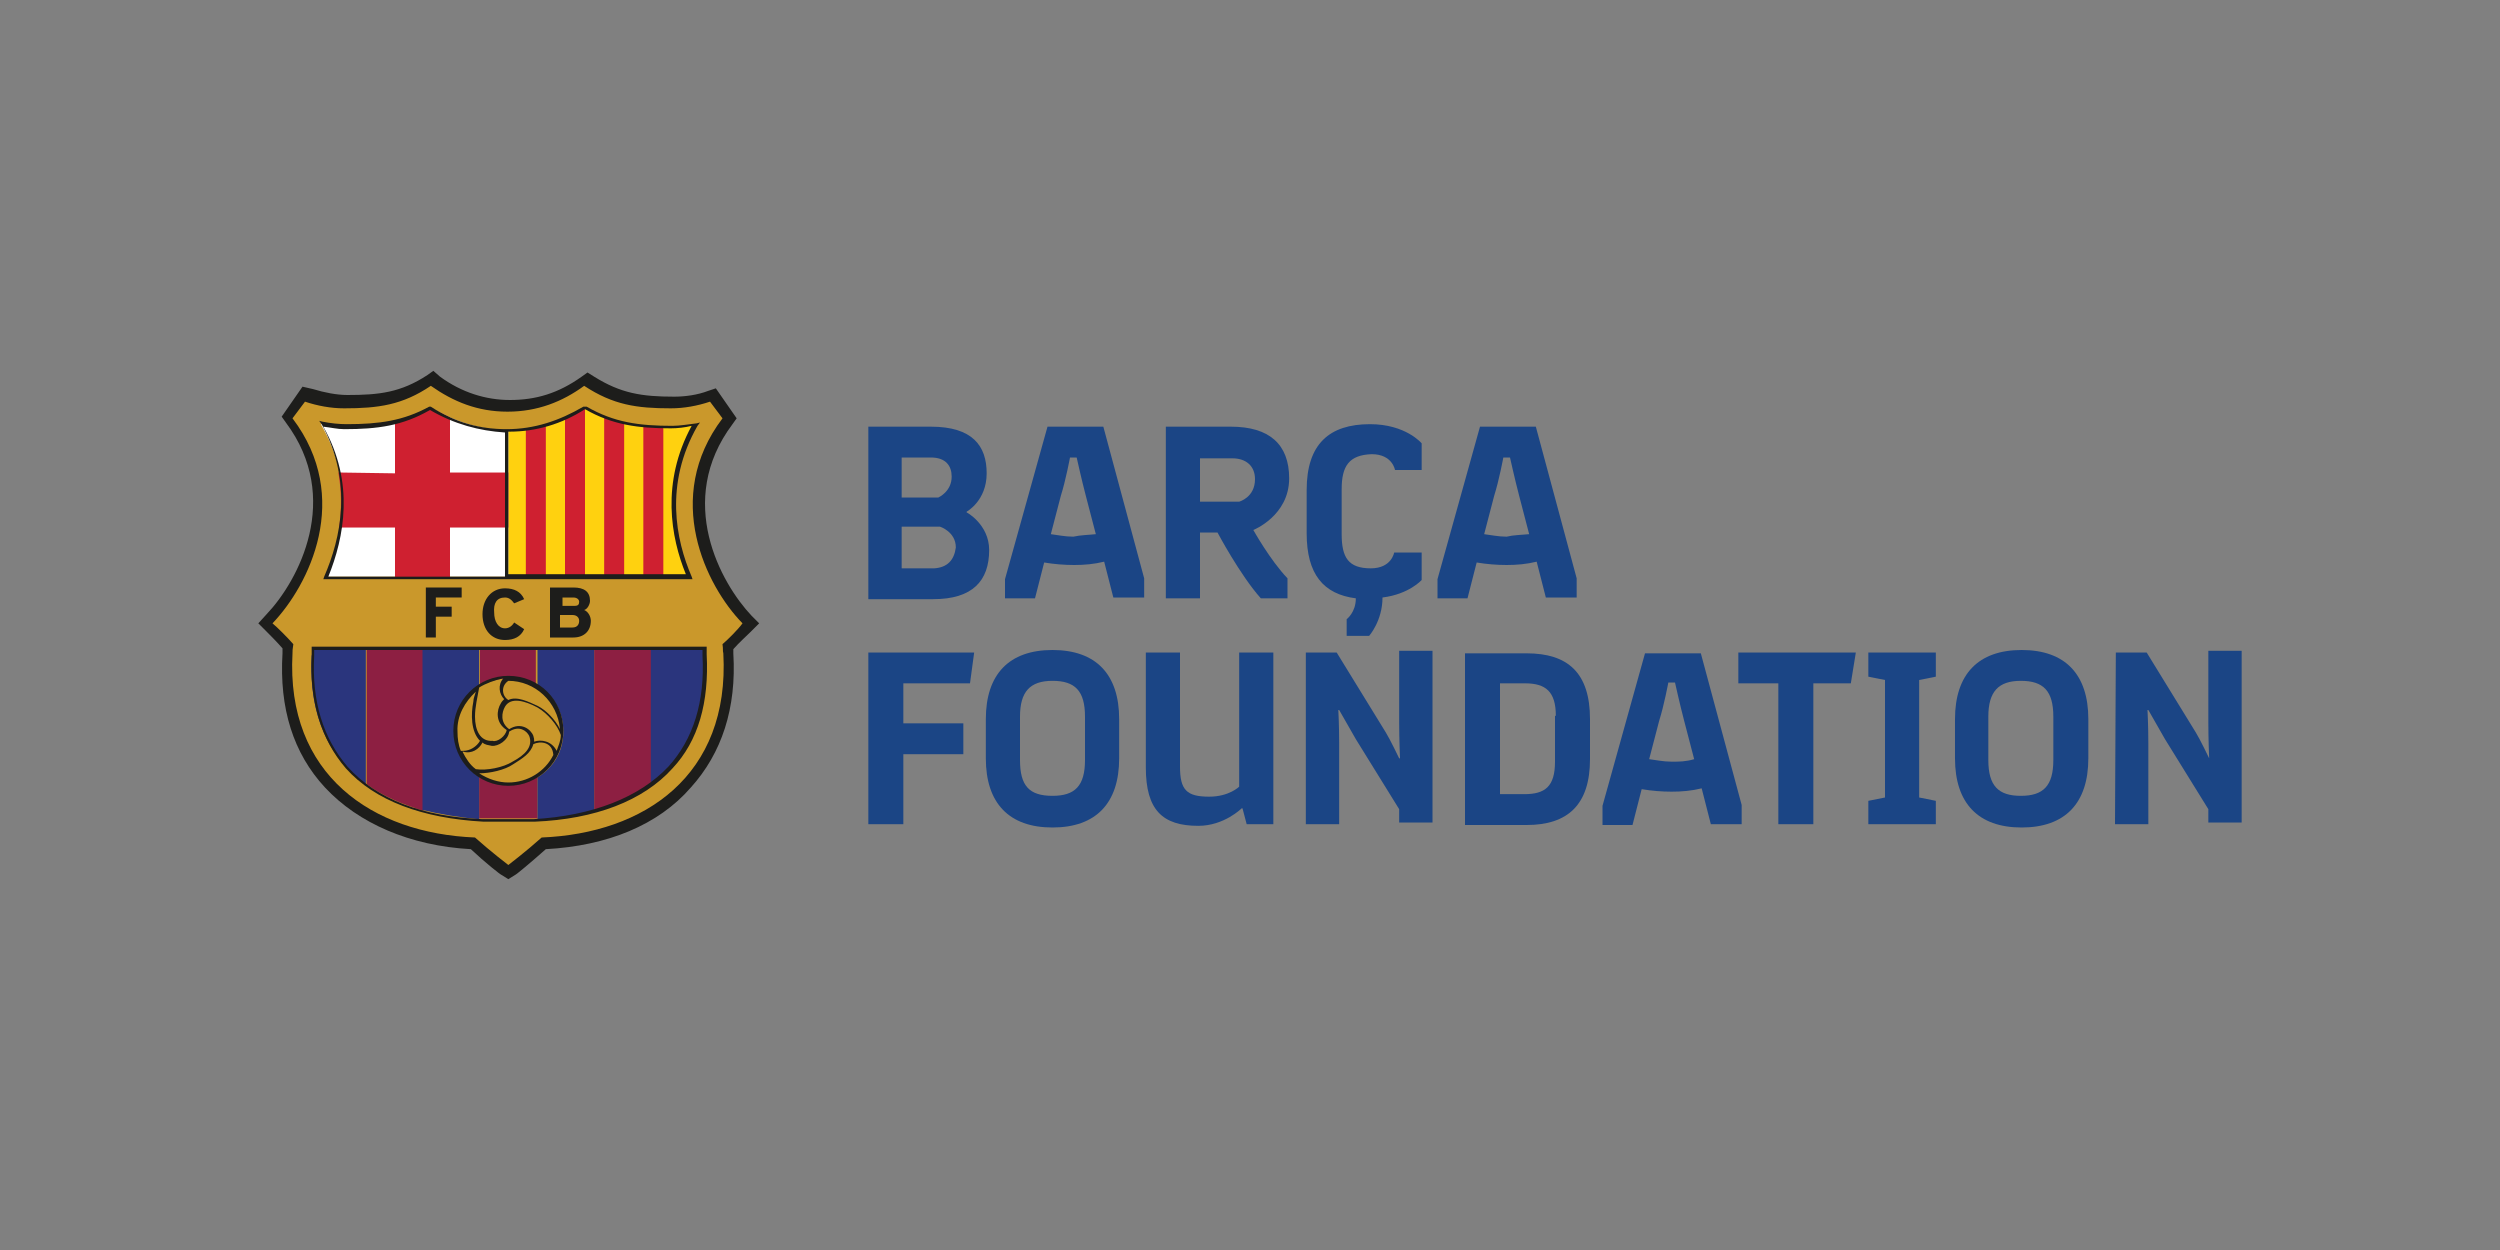 <?xml version="1.0" encoding="utf-8"?>
<!-- Generator: Adobe Illustrator 26.3.1, SVG Export Plug-In . SVG Version: 6.00 Build 0)  -->
<svg version="1.1" id="Layer_1" xmlns="http://www.w3.org/2000/svg" xmlns:xlink="http://www.w3.org/1999/xlink" x="0px" y="0px"
	 viewBox="0 0 300 150" style="enable-background:new 0 0 300 150;" xml:space="preserve">
<rect x="0" y="0" width="300" height="150" fill="#808080" stroke="none"/>
<style type="text/css">
	.st0{fill:#CA982B;}
	.st1{fill:#FFFFFF;}
	.st2{fill:#FFD10F;}
	.st3{fill:#2A357D;}
	.st4{fill:#8D1F42;}
	.st5{fill:#CF2030;}
	.st6{fill:#1D1D1B;}
	.st7{fill:#1B4585;}
</style>
<g>
	<path class="st0" d="M70.2,45.6l0.3,0.3c3.3,2.1,6,2.5,10,2.5c1.5,0,2.9-0.3,4.4-0.8l0.4-0.1l1.9,2.7L87,50.4
		c-7.2,9.5-1.6,19.8,2.4,24l0.4,0.4l-0.4,0.4c-0.5,0.5-1.5,1.5-2.1,2.1L87,77.6V78c0,0.1,0,0.1,0,0.3l0,0c0.4,6.4-1.3,11.6-5,15.5
		c-3.7,4.1-9.8,6.7-17,7.1h-0.3l-0.3,0.3c-1.7,1.6-3.6,2.9-3.6,3.1l0.1,0.3l-0.3-0.3c-0.1,0-1.9-1.5-3.7-3.1l-0.1-0.1h-0.3
		c-7.1-0.4-13.1-2.9-17-7.1c-3.6-3.9-5.2-9.2-5-15.5l0,0c0-0.1,0-0.3,0-0.3l0,0l0,0v-0.4l-0.3-0.3c-0.7-0.7-1.6-1.6-2.1-2.1
		l-0.4-0.4l0.4-0.4c4-4.1,9.6-14.5,2.4-24l-0.1-0.3l2-2.7l0.4,0.1c1.5,0.5,3.1,0.8,4.4,0.8c4.1,0,6.8-0.4,10-2.7l0.3-0.1l0.3,0.1
		c2.9,2,5.8,2.9,9,2.9c3.2,0,6-0.9,9-2.9L70.2,45.6"/>
	<path class="st1" d="M39.2,69.2c2.3-5.2,3.1-11.8-0.7-18.3c0.9,0.1,1.9,0.3,2.9,0.3c3.9,0,7-0.4,10.3-2.3c2.7,1.6,5.8,2.7,9.2,2.7
		c3.6,0,6.6-1.1,9.2-2.7c3.5,1.9,6.4,2.3,10.3,2.3c1.1,0,2-0.1,2.9-0.3c-3.7,6.4-2.9,13.1-0.7,18.3H39.2"/>
	<path class="st2" d="M82.9,69.2c-2.3-5.2-3.1-11.8,0.7-18.3c-0.9,0.1-2,0.3-2.9,0.3c-3.9,0-7-0.4-10.3-2.3
		c-2.7,1.6-5.8,2.7-9.2,2.7H61v17.7H82.9z"/>
	<path class="st3" d="M78.1,94.1c4.3-3.1,6.8-8.2,6.4-15.5c0-0.4-0.1-0.4-0.1-0.8H78v16.3C78.1,94.1,78.1,94.1,78.1,94.1z"/>
	<path class="st4" d="M71.3,97.3c2.5-0.7,4.8-1.7,6.8-3.2V77.7h-6.8V97.3z"/>
	<path class="st4" d="M44,94.1c2,1.5,4.3,2.4,6.8,3.2V77.7H44V94.1z"/>
	<path class="st3" d="M37.4,78.7C37,86,39.6,91,43.9,94.2V77.7h-6.3C37.6,78.1,37.6,78.1,37.4,78.7"/>
	<path class="st4" d="M61,81.4c1.2,0,2.4,0.4,3.3,0.9v-4.6h-6.7v4.6C58.6,81.8,59.8,81.4,61,81.4"/>
	<path class="st4" d="M61,94.2c-1.2,0-2.4-0.4-3.5-1.1v5.1c0.1,0,0.3,0,0.4,0c2.3,0,4.3,0,6.2,0c0.1,0,0.3,0,0.4,0v-5.1
		C63.4,93.8,62.3,94.2,61,94.2"/>
	<path class="st3" d="M64.5,77.7v4.6c1.9,1.1,3.1,3.1,3.1,5.5c0,2.4-1.2,4.3-3.1,5.5v5.1c2.4-0.1,4.7-0.4,6.8-1.1V77.7H64.5z"/>
	<path class="st3" d="M54.6,87.8c0-2.3,1.2-4.3,2.9-5.5v-4.6h-6.8v19.5c2.1,0.5,4.4,0.9,6.8,1.1v-5.1C55.8,92.1,54.6,90.1,54.6,87.8
		"/>
	<path class="st5" d="M40.6,56.7c0.4,2.3,0.4,4.4,0.1,6.6h6.7v6H54v-6h7v-6.6h-7v-6.6c-0.8-0.4-1.5-0.7-2.3-1.2
		c-1.5,0.8-2.8,1.3-4.3,1.7v6.2L40.6,56.7L40.6,56.7z"/>
	<path class="st5" d="M74.9,69.2V50.7c-0.8-0.1-1.6-0.4-2.4-0.7v19.1H74.9z"/>
	<path class="st5" d="M65.5,69.2V51c-0.8,0.3-1.6,0.4-2.4,0.5v17.8h2.4V69.2z"/>
	<path class="st5" d="M79.6,69.2V51.2c-0.8,0-1.6,0-2.4-0.1v18.1C77.2,69.2,79.6,69.2,79.6,69.2z"/>
	<path class="st5" d="M70.2,69.2V49c-0.8,0.4-1.5,0.8-2.4,1.2v19H70.2z"/>
	<path class="st6" d="M91.1,74.8l-0.9-0.9c-3.7-3.9-9.2-13.8-2.3-23l0.5-0.7l-2.5-3.6l-0.9,0.3c-1.3,0.5-2.8,0.7-4.1,0.7
		c-3.9,0-6.4-0.4-9.6-2.4l-0.8-0.5l-0.7,0.5c-2.8,2-5.5,2.8-8.6,2.8c-2.9,0-5.8-0.9-8.4-2.8L52,44.5l-0.7,0.5
		c-3.2,2.1-5.8,2.4-9.6,2.4c-1.3,0-2.8-0.3-4.1-0.7l-1.3-0.3l-2.5,3.6l0.5,0.7c6.8,9.1,1.5,19-2.3,23L31,74.8l0.9,0.9
		c0.5,0.5,1.3,1.3,2,2.1V78c0,0.1,0,0.1,0,0.3v0.1c-0.4,6.6,1.3,12,5.1,16.1c4,4.3,10.2,7,17.5,7.4c1.7,1.6,3.6,3.1,3.7,3.1l0.8,0.5
		l0.8-0.5c0.1,0,1.9-1.5,3.7-3.1c7.4-0.4,13.5-2.9,17.4-7.4c3.7-4.1,5.5-9.5,5.1-16.1v-0.1c0-0.1,0-0.3,0-0.3v-0.1
		c0.7-0.8,1.6-1.6,2.1-2.1L91.1,74.8L91.1,74.8z M86.7,77.3c0.1,0.7,0,0.7,0.1,1.1c0.8,14.7-9.5,21.6-21.8,22.1
		c-1.9,1.7-4,3.3-4,3.3s-2.1-1.6-4-3.3C44.7,100,34.3,93,35.1,78.4c0-0.4,0-0.4,0.1-1.1c-0.7-0.8-1.9-2-2.5-2.5
		c4.4-4.6,9.6-15.1,2.4-24.6l1.5-2c1.5,0.5,3.1,0.8,4.7,0.8c4.1,0,7-0.4,10.4-2.7c2.7,1.9,5.6,3.1,9.2,3.1c3.6,0,6.6-1.2,9.2-3.1
		c3.5,2.3,6.3,2.7,10.4,2.7c1.6,0,3.2-0.3,4.7-0.8l1.5,2c-7.2,9.5-2,20.1,2.4,24.6C88.6,75.5,87.4,76.7,86.7,77.3"/>
	<path class="st6" d="M37.4,77.7c0,0.3,0,0.3,0,0.4c0,0.1,0,0.3,0,0.4c-0.3,5.6,1.1,10.2,4.1,13.7c3.5,3.9,9.2,6,16.5,6.4h0.3
		c1.2,0,2.4,0,3.5,0c0.8,0,1.6,0,2.4,0c7.2-0.3,13-2.5,16.5-6.4c3.1-3.3,4.4-7.9,4.1-13.7c0-0.1,0-0.3,0-0.4c0-0.1,0-0.3,0-0.4v-0.1
		H37.4V77.7L37.4,77.7z M37.7,78.7c0-0.1,0-0.3,0-0.4c0-0.1,0-0.1,0-0.3h46.6c0,0.1,0,0.3,0,0.3c0,0.1,0,0.1,0,0.4
		c0.3,5.5-1.1,10-4.1,13.3c-3.5,3.7-9.1,5.9-16.2,6.3c-1.7,0-3.6,0-5.8,0h-0.3c-7.2-0.3-12.7-2.4-16.2-6.3
		C38.8,88.6,37.4,84.2,37.7,78.7"/>
	<path class="st6" d="M38.9,69.2l-0.1,0.3h44.3l-0.1-0.3c-1.9-4.4-3.3-11.1,0.7-18.1l0.3-0.4l-0.4,0.1c-0.9,0.1-2,0.3-2.9,0.3
		c-4,0-7-0.4-10.3-2.3h-0.1H70c-2.9,1.7-5.9,2.7-9.2,2.7c-3.2,0-6.2-0.8-9.1-2.7h-0.1h-0.1c-3.1,1.7-6,2.1-9.9,2.1
		c-0.9,0-1.9-0.1-2.9-0.3l-0.4-0.1l0.3,0.4C42.4,57.9,40.9,64.6,38.9,69.2 M61.1,51.8c3.2,0,6.3-0.9,9.1-2.7
		c3.3,1.9,6.4,2.3,10.3,2.3c0.8,0,1.7-0.1,2.5-0.3c-3.7,6.8-2.5,13.4-0.7,17.8H61V51.8H61.1z M38.8,51.2c0.9,0.1,1.7,0.3,2.5,0.3
		c4,0,7-0.4,10.3-2.3c2.9,1.7,5.9,2.5,9,2.7v17.3H39.4C41.3,64.5,42.6,57.9,38.8,51.2"/>
	<polygon class="st6" points="55.4,71.7 55.4,70.5 51.1,70.5 51.1,76.5 52.3,76.5 52.3,74 54.2,74 54.2,72.8 52.3,72.8 52.3,71.7 	
		"/>
	<path class="st6" d="M60.6,71.7c0.5,0,0.8,0.3,1.1,0.7l0,0l1.2-0.5l0,0c-0.4-0.9-1.2-1.3-2.3-1.3c-1.6,0-2.7,1.3-2.7,3.1
		c0,1.9,1.1,3.1,2.7,3.1c1.1,0,1.9-0.4,2.3-1.3l0,0l-1.2-0.8l0,0c-0.3,0.5-0.7,0.7-1.1,0.7c-0.8,0-1.3-0.8-1.3-1.9
		C59.2,72.4,59.6,71.7,60.6,71.7"/>
	<path class="st6" d="M70.8,72.1c0-1.1-0.7-1.6-2-1.6h-2.8v6h2.8c1.3,0,2.1-0.8,2.1-2c0-0.5-0.3-1.1-0.8-1.3
		C70.5,73.1,70.8,72.5,70.8,72.1 M67.3,71.7h1.5c0.5,0,0.7,0.3,0.7,0.5c0,0.3-0.1,0.5-0.5,0.5h-1.5v-1.1H67.3z M68.7,75.3h-1.5v-1.5
		h1.5c0.5,0,0.8,0.3,0.8,0.7S69.3,75.3,68.7,75.3"/>
	<path class="st6" d="M61,94.3c3.6,0,6.6-2.9,6.6-6.6s-2.9-6.6-6.6-6.6c-3.6,0-6.6,2.9-6.6,6.6S57.4,94.3,61,94.3 M61,93.9
		c-1.2,0-2.4-0.4-3.5-1.1c1.3,0,3.1-0.4,4.1-1.1c1.1-0.7,2.1-1.3,2.4-2.4c0.8-0.4,2.3-0.3,2.4,1.3C65.4,92.6,63.3,93.9,61,93.9
		 M57.9,89.1c0.3,0.3,0.7,0.3,1.1,0.4c0.8,0.1,2-0.7,2.1-1.7c1.2-0.8,2.1-0.1,2.4,0.5c0.5,1.3-0.5,2.3-2,3.1
		c-1.1,0.7-3.1,1.1-4.4,0.9c-0.7-0.5-1.2-1.3-1.6-2.1h0.1C56.6,90.5,57.5,89.9,57.9,89.1 M57,86c0-1.2,0.3-2.3,0.5-3.5
		c0.8-0.5,1.9-0.9,2.9-1.1c-0.7,0.8-0.5,1.9,0.1,2.5c-0.1,0.1-0.3,0.3-0.4,0.5c-0.5,0.8-0.7,2.3,0.7,3.2c-0.1,0.7-1.1,1.5-1.7,1.3
		C57.6,89,57,87.6,57,86 M64.1,89c0-0.3,0-0.4-0.1-0.7c-0.3-0.8-1.5-1.7-2.9-0.8c-1.1-0.8-0.9-2-0.5-2.7c0.7-1.2,2.4-0.7,3.9,0.1
		c1.2,0.7,2.4,2.1,2.8,3.3c0,0.7-0.3,1.3-0.5,1.9C66.2,88.9,64.9,88.7,64.1,89 M64.5,84.7c-1.1-0.5-2.5-1.2-3.5-0.7
		c-0.8-0.5-0.9-1.7,0-2.3c3.2,0,5.9,2.5,6.2,5.8C66.6,86.3,65.5,85.2,64.5,84.7 M57.1,83c-0.1,0.4-0.3,0.8-0.3,1.2
		c-0.3,1.5-0.3,3.6,0.8,4.7c-0.4,0.7-1.2,1.2-2,1.2c-0.1,0-0.3,0-0.3,0c-0.3-0.7-0.4-1.5-0.4-2.3C54.8,85.9,55.8,84.2,57.1,83"/>
	<path class="st7" d="M118.7,66c0,3.7-2,5.9-6.7,5.9h-7.8V51.2h7.5c5,0,6.7,2.3,6.7,5.6s-2.4,4.6-2.4,4.6v0.1
		C115.9,61.4,118.7,62.9,118.7,66 M108.2,54.9v4.8h4.4c0,0,1.6-0.7,1.6-2.5c0-1.3-0.7-2.3-2.5-2.3C111.7,54.9,108.2,54.9,108.2,54.9
		z M114.7,65.7c0-1.9-1.9-2.5-1.9-2.5h-4.6v5h3.9C113.7,68.1,114.5,67.2,114.7,65.7"/>
	<path class="st7" d="M137.3,69.4v2.3h-3.7l-1.1-4.3c-1.2,0.3-2.4,0.4-3.6,0.4c-1.2,0-2.4-0.1-3.6-0.3l-1.1,4.3h-3.6v-2.3l5.1-18.3
		h6.7L137.3,69.4L137.3,69.4z M131.5,64.1l-1.2-4.6c-0.5-1.9-1.1-4.6-1.1-4.6h-0.8c0,0-0.5,2.7-1.1,4.6l-1.2,4.6
		c0.8,0.1,1.7,0.3,2.7,0.3C129.7,64.2,130.6,64.2,131.5,64.1"/>
	<path class="st7" d="M150.4,63.6c0,0,2,3.6,4.1,5.8v2.4h-3.2c-2.5-2.8-5.2-7.9-5.2-7.9H144v7.9h-4.1V51.2h7.8c4.6,0,7,2.1,7,6.2
		C154.7,61.9,150.4,63.6,150.4,63.6 M148.7,60.2c0,0,1.9-0.5,1.9-2.7c0-1.6-1.1-2.5-2.7-2.5H144v5.2H148.7L148.7,60.2z"/>
	<path class="st7" d="M161,58.7v5.4c0,2.8,0.8,4.1,3.5,4.1c2.5,0,2.8-1.9,2.8-1.9h3.3v3.3c0,0-1.5,1.7-4.7,2.1
		c0,2.8-1.6,4.6-1.6,4.6h-2.7v-2c0,0,1.1-0.8,1.1-2.5c-3.9-0.5-5.9-2.9-5.9-7.8v-5.2c0-5.5,2.7-7.9,7.6-7.9c4.3,0,6.2,2.3,6.2,2.3
		v3.2h-3.2c0,0-0.3-1.9-2.8-1.9C161.9,54.6,161,55.9,161,58.7"/>
	<path class="st7" d="M189.2,69.4v2.3h-3.7l-1.1-4.3c-1.2,0.3-2.4,0.4-3.6,0.4c-1.2,0-2.4-0.1-3.6-0.3l-1.1,4.3h-3.6v-2.3l5.1-18.3
		h6.7L189.2,69.4L189.2,69.4z M183.5,64.1l-1.2-4.6c-0.5-1.9-1.1-4.6-1.1-4.6h-0.8c0,0-0.5,2.7-1.1,4.6l-1.2,4.6
		c0.8,0.1,1.7,0.3,2.7,0.3C181.6,64.2,182.5,64.2,183.5,64.1"/>
	<polygon class="st7" points="104.2,78.3 116.9,78.3 116.4,82 108.4,82 108.4,86.8 115.6,86.8 115.6,90.5 108.4,90.5 108.4,98.9 
		104.2,98.9 	"/>
	<path class="st7" d="M118.3,86.3c0-5.4,2.8-8.3,8-8.3c5.2,0,8,2.9,8,8.3V91c0,5.4-2.8,8.3-8,8.3c-5.2,0-8-2.9-8-8.3V86.3z
		 M126.3,95.5c2.7,0,3.9-1.2,3.9-4.3V86c0-3.1-1.2-4.3-3.9-4.3s-3.9,1.3-3.9,4.3v5.2C122.4,94.3,123.5,95.5,126.3,95.5"/>
	<path class="st7" d="M152.8,78.3v20.6h-3.2l-0.5-1.9h-0.1c0,0-2.1,2.1-5.2,2.1c-4.3,0-6.3-1.9-6.3-7V78.3h4.1v13.7
		c0,2.8,0.8,3.6,3.5,3.6c2.4,0,3.6-1.2,3.6-1.2V78.3L152.8,78.3L152.8,78.3z"/>
	<path class="st7" d="M156.7,78.3h3.7l5.9,9.6c0.5,0.8,1.6,3.1,1.6,3.1h0.1c0,0-0.1-2.3-0.1-4.3v-8.6h4v20.6h-4v-1.6l-5.2-8.4
		l-2-3.5h-0.1c0,0,0.1,1.9,0.1,3.9v9.8h-4V78.3L156.7,78.3z"/>
	<path class="st7" d="M190.8,86.3v4.8c0,5.5-2.7,7.9-7.6,7.9h-7.4V78.4h7.4C188.1,78.4,190.8,80.7,190.8,86.3 M186.7,85.9
		c0-2.9-1.2-3.9-3.7-3.9H180v13.3h2.9c2.5,0,3.7-0.9,3.7-3.9V85.9L186.7,85.9z"/>
	<path class="st7" d="M209,96.6v2.3h-3.7l-1.1-4.3c-1.2,0.3-2.4,0.4-3.6,0.4s-2.4-0.1-3.6-0.3l-1.1,4.3h-3.6v-2.3l5.1-18.3h6.7
		L209,96.6L209,96.6z M203.3,91.1l-1.2-4.6c-0.5-1.9-1.1-4.6-1.1-4.6h-0.8c0,0-0.5,2.7-1.1,4.6l-1.2,4.6c0.8,0.1,1.7,0.3,2.7,0.3
		C201.5,91.4,202.3,91.4,203.3,91.1"/>
	<polygon class="st7" points="222.1,82 217.6,82 217.6,98.9 213.4,98.9 213.4,82 208.6,82 208.6,78.3 222.7,78.3 	"/>
	<polygon class="st7" points="230.3,81.6 230.3,95.7 232.3,96.1 232.3,98.9 224.2,98.9 224.2,96.1 226.2,95.7 226.2,81.6 
		224.2,81.2 224.2,78.3 232.3,78.3 232.3,81.2 	"/>
	<path class="st7" d="M234.6,86.3c0-5.4,2.8-8.3,8-8.3c5.2,0,8,2.9,8,8.3V91c0,5.4-2.8,8.3-8,8.3c-5.2,0-8-2.9-8-8.3V86.3z
		 M242.5,95.5c2.7,0,3.9-1.2,3.9-4.3V86c0-3.1-1.2-4.3-3.9-4.3s-3.9,1.3-3.9,4.3v5.2C238.6,94.3,239.8,95.5,242.5,95.5"/>
	<path class="st7" d="M253.9,78.3h3.7l5.9,9.6c0.5,0.8,1.6,3.1,1.6,3.1l0,0c0,0-0.1-2.3-0.1-4.3v-8.6h4v20.6h-4v-1.6l-5.2-8.4
		l-2-3.5h-0.1c0,0,0.1,1.9,0.1,3.9v9.8h-4L253.9,78.3L253.9,78.3L253.9,78.3z"/>
</g>
</svg>
